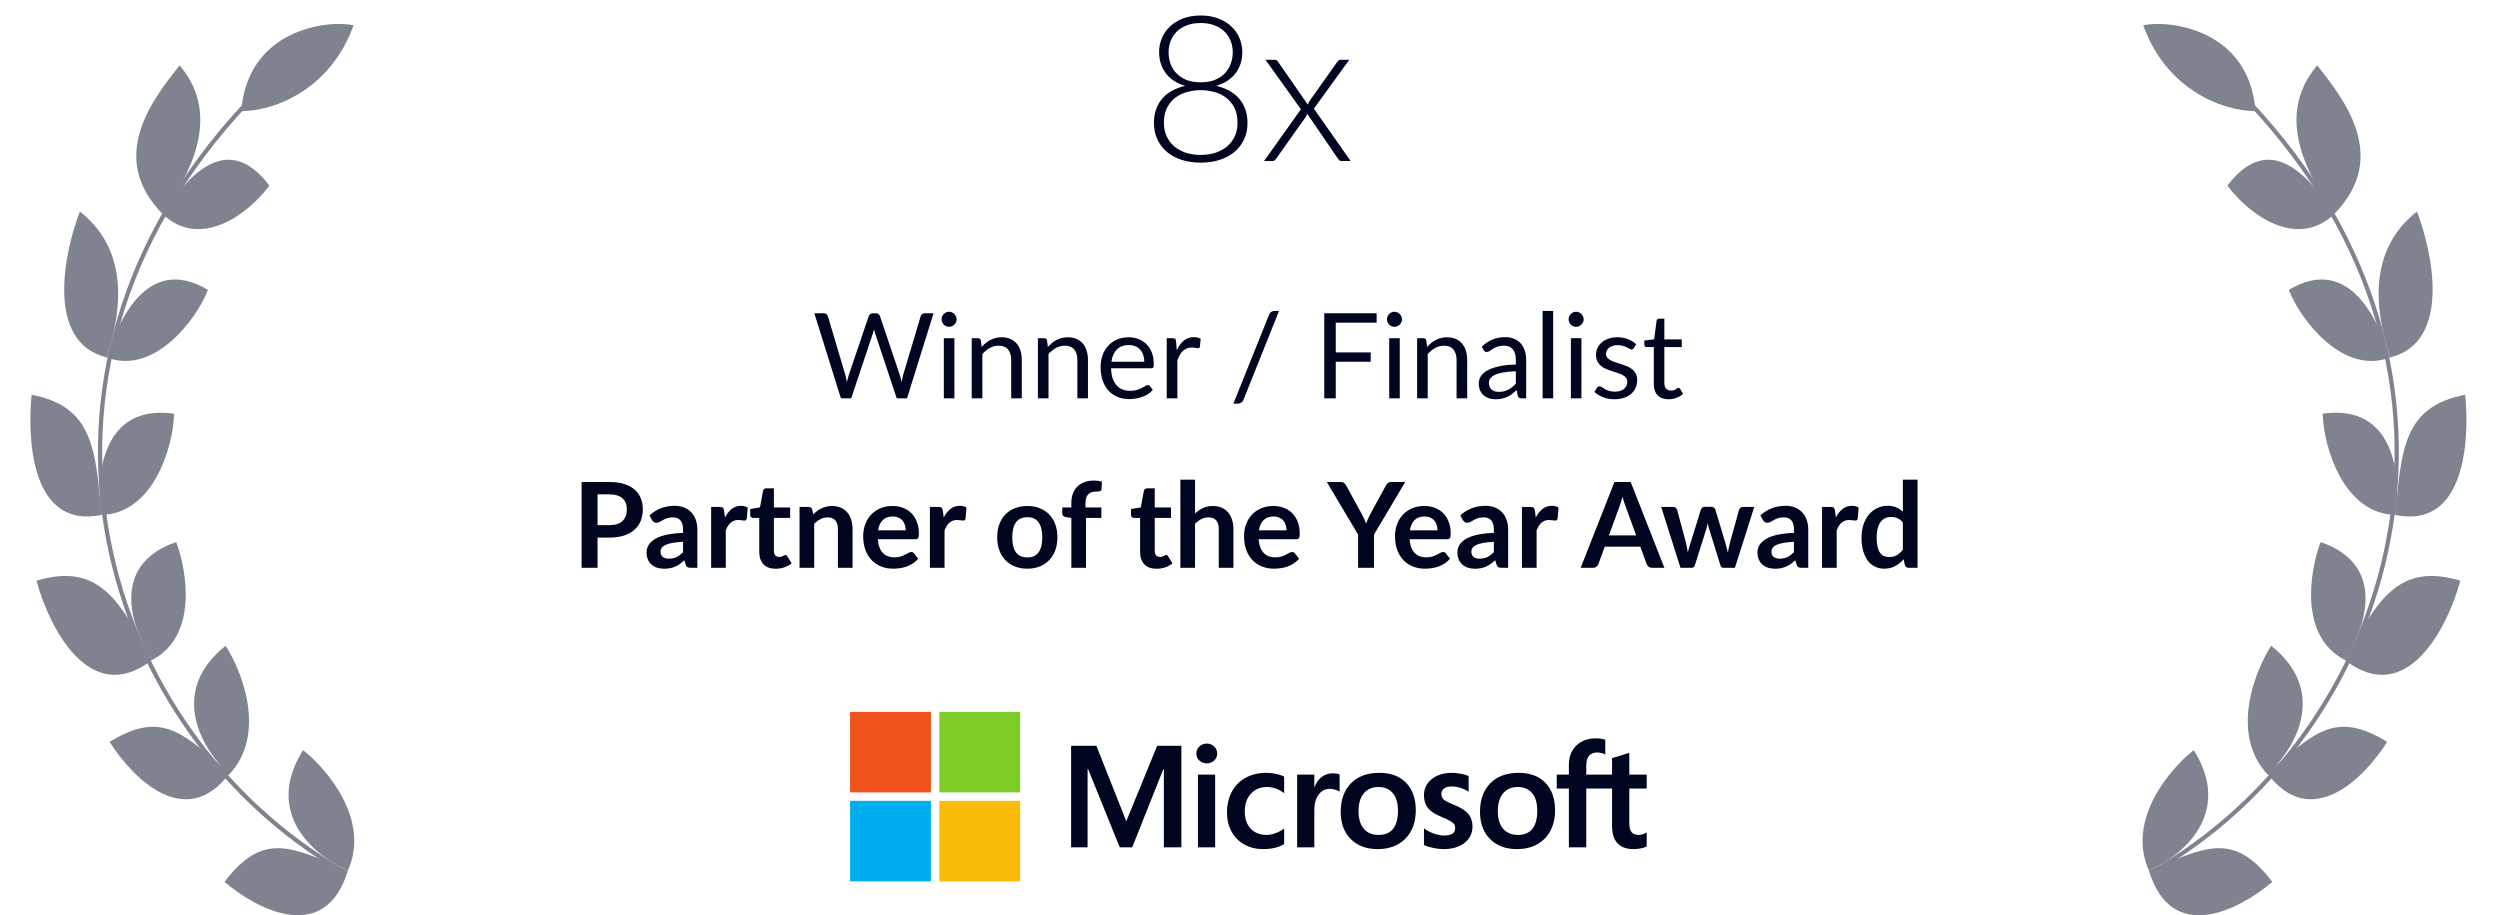 <svg width="295" height="108" viewBox="0 0 295 108" fill="none" xmlns="http://www.w3.org/2000/svg">
<g opacity="0.5">
<path d="M40.604 102.865C12.181 86.623 -1.354 44.665 29.1 12.181" stroke="#000520" stroke-width="0.5" stroke-linejoin="round"/>
<path d="M41.059 102.709C34.437 100.006 31.125 97.979 26.49 104.061C30.463 107.439 38.41 111.493 41.059 102.709Z" fill="#000520"/>
<path d="M41.059 102.709C37.306 101.132 30.993 96.087 35.761 88.518C38.631 90.771 43.708 96.762 41.059 102.709Z" fill="#000520"/>
<path d="M27.109 91.227C21.672 86.606 19.158 83.696 12.938 87.546C15.668 91.879 21.947 98.144 27.109 91.227Z" fill="#000520"/>
<path d="M27.058 91.375C24.021 88.628 19.682 81.746 26.622 76.196C28.608 79.285 31.475 86.646 27.058 91.375Z" fill="#000520"/>
<path d="M17.979 77.85C14.243 71.228 11.854 66.237 4.309 68.525C5.73 73.845 10.549 83.657 17.979 77.85Z" fill="#000520"/>
<path d="M17.985 77.852C15.586 74.353 12.789 66.678 20.796 63.968C22.088 67.426 23.336 75.044 17.985 77.852Z" fill="#000520"/>
<path d="M11.991 60.76C11.258 52.984 10.981 47.964 3.729 46.579C3.205 51.843 3.682 62.487 11.991 60.76Z" fill="#000520"/>
<path d="M11.986 60.755C11.258 56.362 11.961 47.597 20.539 48.813C20.462 52.714 18.092 60.62 11.986 60.755Z" fill="#000520"/>
<path d="M12.582 42.172C13.906 38.117 15.893 30.008 9.425 24.966C7.552 29.814 5.338 40.399 12.582 42.172Z" fill="#000520"/>
<path d="M12.582 42.171C13.906 38.117 17.251 29.883 24.538 34.199C23.173 37.785 18.102 44.316 12.582 42.171Z" fill="#000520"/>
<path d="M19.205 25.278C21.855 21.223 26.528 13.991 21.191 7.708C18.061 11.699 12.583 18.52 19.205 25.278Z" fill="#000520"/>
<path d="M19.205 25.278C21.854 21.224 26.635 15.097 31.788 21.899C29.139 25.475 23.524 29.389 19.205 25.278Z" fill="#000520"/>
<path d="M28.477 13.114C32.58 13.098 39.073 10.411 41.722 2.978C38.41 2.302 29.176 3.585 28.477 13.114Z" fill="#000520"/>
</g>
<path d="M141.685 18.28C142.333 18.28 142.921 18.192 143.449 18.016C143.985 17.832 144.445 17.576 144.829 17.248C145.213 16.912 145.509 16.512 145.717 16.048C145.925 15.584 146.029 15.068 146.029 14.5C146.029 13.756 145.893 13.136 145.621 12.64C145.349 12.144 145.001 11.748 144.577 11.452C144.153 11.156 143.685 10.948 143.173 10.828C142.661 10.7 142.165 10.636 141.685 10.636C141.205 10.636 140.709 10.7 140.197 10.828C139.685 10.948 139.217 11.156 138.793 11.452C138.369 11.748 138.021 12.144 137.749 12.64C137.477 13.136 137.341 13.756 137.341 14.5C137.341 15.068 137.445 15.584 137.653 16.048C137.861 16.512 138.153 16.912 138.529 17.248C138.913 17.576 139.373 17.832 139.909 18.016C140.445 18.192 141.037 18.28 141.685 18.28ZM137.893 6.172C137.893 6.628 137.965 7.068 138.109 7.492C138.261 7.916 138.493 8.296 138.805 8.632C139.117 8.96 139.509 9.224 139.981 9.424C140.461 9.616 141.029 9.712 141.685 9.712C142.333 9.712 142.893 9.616 143.365 9.424C143.845 9.224 144.241 8.96 144.553 8.632C144.865 8.296 145.093 7.916 145.237 7.492C145.389 7.068 145.465 6.628 145.465 6.172C145.465 5.684 145.381 5.232 145.213 4.816C145.045 4.392 144.797 4.024 144.469 3.712C144.149 3.4 143.753 3.156 143.281 2.98C142.817 2.804 142.285 2.716 141.685 2.716C141.085 2.716 140.549 2.804 140.077 2.98C139.605 3.156 139.205 3.4 138.877 3.712C138.557 4.024 138.313 4.392 138.145 4.816C137.977 5.232 137.893 5.684 137.893 6.172ZM143.497 10.132C144.041 10.252 144.537 10.432 144.985 10.672C145.441 10.912 145.833 11.212 146.161 11.572C146.489 11.932 146.745 12.356 146.929 12.844C147.113 13.332 147.205 13.888 147.205 14.512C147.205 15.232 147.069 15.88 146.797 16.456C146.525 17.032 146.145 17.524 145.657 17.932C145.177 18.34 144.597 18.652 143.917 18.868C143.245 19.084 142.501 19.192 141.685 19.192C140.869 19.192 140.121 19.084 139.441 18.868C138.769 18.652 138.189 18.34 137.701 17.932C137.221 17.524 136.845 17.032 136.573 16.456C136.301 15.88 136.165 15.232 136.165 14.512C136.165 13.888 136.257 13.332 136.441 12.844C136.625 12.356 136.877 11.932 137.197 11.572C137.525 11.212 137.913 10.912 138.361 10.672C138.817 10.432 139.317 10.252 139.861 10.132C139.365 9.988 138.925 9.792 138.541 9.544C138.157 9.296 137.833 9 137.569 8.656C137.313 8.312 137.117 7.932 136.981 7.516C136.845 7.092 136.777 6.64 136.777 6.16C136.777 5.56 136.889 4.996 137.113 4.468C137.345 3.94 137.673 3.48 138.097 3.088C138.521 2.696 139.033 2.388 139.633 2.164C140.241 1.94 140.925 1.828 141.685 1.828C142.437 1.828 143.113 1.94 143.713 2.164C144.321 2.388 144.837 2.696 145.261 3.088C145.693 3.48 146.021 3.94 146.245 4.468C146.477 4.996 146.593 5.56 146.593 6.16C146.593 6.64 146.525 7.092 146.389 7.516C146.253 7.932 146.053 8.312 145.789 8.656C145.525 8.992 145.201 9.288 144.817 9.544C144.433 9.792 143.993 9.988 143.497 10.132ZM159.375 19H158.283C158.171 19 158.083 18.968 158.019 18.904C157.955 18.832 157.903 18.764 157.863 18.7L154.239 13.408C154.207 13.552 154.147 13.692 154.059 13.828L150.603 18.7C150.547 18.772 150.487 18.84 150.423 18.904C150.367 18.968 150.291 19 150.195 19H149.163L153.507 12.892L149.331 7.06H150.423C150.535 7.06 150.619 7.084 150.675 7.132C150.731 7.18 150.779 7.236 150.819 7.3L154.323 12.352C154.339 12.288 154.363 12.22 154.395 12.148C154.435 12.076 154.475 12.004 154.515 11.932L157.791 7.312C157.839 7.24 157.891 7.18 157.947 7.132C158.003 7.084 158.075 7.06 158.163 7.06H159.207L155.043 12.82L159.375 19Z" fill="#000520"/>
<path d="M110.158 36.969L107.029 47H105.811L103.27 39.349C103.246 39.274 103.223 39.195 103.2 39.111C103.181 39.027 103.16 38.938 103.137 38.845C103.113 38.938 103.09 39.027 103.067 39.111C103.043 39.195 103.02 39.274 102.997 39.349L100.442 47H99.224L96.094 36.969H97.222C97.343 36.969 97.443 36.999 97.522 37.06C97.606 37.121 97.66 37.198 97.683 37.291L99.755 44.263C99.788 44.389 99.819 44.524 99.847 44.669C99.879 44.814 99.909 44.968 99.938 45.131C99.97 44.968 100.003 44.814 100.036 44.669C100.073 44.52 100.113 44.384 100.155 44.263L102.514 37.291C102.542 37.212 102.595 37.139 102.675 37.074C102.759 37.004 102.859 36.969 102.976 36.969H103.368C103.489 36.969 103.587 36.999 103.662 37.06C103.736 37.121 103.792 37.198 103.83 37.291L106.182 44.263C106.224 44.384 106.261 44.515 106.294 44.655C106.331 44.795 106.366 44.942 106.399 45.096C106.422 44.942 106.448 44.795 106.476 44.655C106.504 44.515 106.534 44.384 106.567 44.263L108.646 37.291C108.669 37.207 108.72 37.132 108.8 37.067C108.884 37.002 108.984 36.969 109.101 36.969H110.158ZM112.618 39.909V47H111.372V39.909H112.618ZM112.884 37.683C112.884 37.804 112.858 37.919 112.807 38.026C112.76 38.129 112.695 38.222 112.611 38.306C112.532 38.385 112.436 38.448 112.324 38.495C112.217 38.542 112.102 38.565 111.981 38.565C111.86 38.565 111.745 38.542 111.638 38.495C111.535 38.448 111.444 38.385 111.365 38.306C111.286 38.222 111.223 38.129 111.176 38.026C111.129 37.919 111.106 37.804 111.106 37.683C111.106 37.562 111.129 37.447 111.176 37.34C111.223 37.228 111.286 37.132 111.365 37.053C111.444 36.969 111.535 36.904 111.638 36.857C111.745 36.81 111.86 36.787 111.981 36.787C112.102 36.787 112.217 36.81 112.324 36.857C112.436 36.904 112.532 36.969 112.611 37.053C112.695 37.132 112.76 37.228 112.807 37.34C112.858 37.447 112.884 37.562 112.884 37.683ZM115.841 40.938C115.995 40.765 116.159 40.609 116.331 40.469C116.504 40.329 116.686 40.21 116.877 40.112C117.073 40.009 117.279 39.932 117.493 39.881C117.713 39.825 117.948 39.797 118.2 39.797C118.588 39.797 118.928 39.862 119.222 39.993C119.521 40.119 119.768 40.301 119.964 40.539C120.165 40.772 120.317 41.055 120.419 41.386C120.522 41.717 120.573 42.084 120.573 42.485V47H119.32V42.485C119.32 41.948 119.197 41.533 118.949 41.239C118.707 40.94 118.336 40.791 117.836 40.791C117.468 40.791 117.122 40.88 116.8 41.057C116.483 41.234 116.189 41.475 115.918 41.778V47H114.665V39.909H115.414C115.592 39.909 115.701 39.995 115.743 40.168L115.841 40.938ZM123.648 40.938C123.802 40.765 123.965 40.609 124.138 40.469C124.311 40.329 124.493 40.21 124.684 40.112C124.88 40.009 125.085 39.932 125.3 39.881C125.519 39.825 125.755 39.797 126.007 39.797C126.394 39.797 126.735 39.862 127.029 39.993C127.328 40.119 127.575 40.301 127.771 40.539C127.972 40.772 128.123 41.055 128.226 41.386C128.329 41.717 128.38 42.084 128.38 42.485V47H127.127V42.485C127.127 41.948 127.003 41.533 126.756 41.239C126.513 40.94 126.142 40.791 125.643 40.791C125.274 40.791 124.929 40.88 124.607 41.057C124.29 41.234 123.996 41.475 123.725 41.778V47H122.472V39.909H123.221C123.398 39.909 123.508 39.995 123.55 40.168L123.648 40.938ZM135.025 42.681C135.025 42.392 134.983 42.128 134.899 41.89C134.819 41.647 134.7 41.44 134.542 41.267C134.388 41.09 134.199 40.954 133.975 40.861C133.751 40.763 133.496 40.714 133.212 40.714C132.614 40.714 132.141 40.889 131.791 41.239C131.445 41.584 131.231 42.065 131.147 42.681H135.025ZM136.033 46.006C135.879 46.193 135.694 46.356 135.48 46.496C135.265 46.631 135.034 46.743 134.787 46.832C134.544 46.921 134.292 46.986 134.031 47.028C133.769 47.075 133.51 47.098 133.254 47.098C132.764 47.098 132.311 47.016 131.896 46.853C131.485 46.685 131.128 46.442 130.825 46.125C130.526 45.803 130.293 45.406 130.125 44.935C129.957 44.464 129.873 43.922 129.873 43.311C129.873 42.816 129.947 42.354 130.097 41.925C130.251 41.496 130.47 41.125 130.755 40.812C131.039 40.495 131.387 40.247 131.798 40.07C132.208 39.888 132.67 39.797 133.184 39.797C133.608 39.797 134 39.869 134.36 40.014C134.724 40.154 135.036 40.359 135.298 40.63C135.564 40.896 135.771 41.227 135.921 41.624C136.07 42.016 136.145 42.464 136.145 42.968C136.145 43.164 136.124 43.295 136.082 43.36C136.04 43.425 135.96 43.458 135.844 43.458H131.105C131.119 43.906 131.179 44.296 131.287 44.627C131.399 44.958 131.553 45.236 131.749 45.46C131.945 45.679 132.178 45.845 132.449 45.957C132.719 46.064 133.023 46.118 133.359 46.118C133.671 46.118 133.94 46.083 134.164 46.013C134.392 45.938 134.588 45.859 134.752 45.775C134.915 45.691 135.05 45.614 135.158 45.544C135.27 45.469 135.365 45.432 135.445 45.432C135.547 45.432 135.627 45.472 135.683 45.551L136.033 46.006ZM138.858 41.33C139.082 40.845 139.357 40.467 139.684 40.196C140.011 39.921 140.41 39.783 140.881 39.783C141.03 39.783 141.173 39.799 141.308 39.832C141.448 39.865 141.572 39.916 141.679 39.986L141.588 40.917C141.56 41.034 141.49 41.092 141.378 41.092C141.313 41.092 141.217 41.078 141.091 41.05C140.965 41.022 140.823 41.008 140.664 41.008C140.44 41.008 140.239 41.041 140.062 41.106C139.889 41.171 139.733 41.269 139.593 41.4C139.458 41.526 139.334 41.685 139.222 41.876C139.115 42.063 139.017 42.277 138.928 42.52V47H137.675V39.909H138.389C138.524 39.909 138.618 39.935 138.669 39.986C138.72 40.037 138.755 40.126 138.774 40.252L138.858 41.33ZM146.742 47.147C146.681 47.31 146.586 47.432 146.455 47.511C146.329 47.59 146.198 47.63 146.063 47.63H145.538L149.745 37.151C149.801 37.002 149.885 36.887 149.997 36.808C150.114 36.729 150.247 36.689 150.396 36.689H150.928L146.742 47.147ZM157.62 38.075V41.582H161.743V42.688H157.62V47H156.262V36.969H162.443V38.075H157.62ZM165.173 39.909V47H163.927V39.909H165.173ZM165.439 37.683C165.439 37.804 165.413 37.919 165.362 38.026C165.315 38.129 165.25 38.222 165.166 38.306C165.086 38.385 164.991 38.448 164.879 38.495C164.771 38.542 164.657 38.565 164.536 38.565C164.414 38.565 164.3 38.542 164.193 38.495C164.09 38.448 163.999 38.385 163.92 38.306C163.84 38.222 163.777 38.129 163.731 38.026C163.684 37.919 163.661 37.804 163.661 37.683C163.661 37.562 163.684 37.447 163.731 37.34C163.777 37.228 163.84 37.132 163.92 37.053C163.999 36.969 164.09 36.904 164.193 36.857C164.3 36.81 164.414 36.787 164.536 36.787C164.657 36.787 164.771 36.81 164.879 36.857C164.991 36.904 165.086 36.969 165.166 37.053C165.25 37.132 165.315 37.228 165.362 37.34C165.413 37.447 165.439 37.562 165.439 37.683ZM168.396 40.938C168.55 40.765 168.713 40.609 168.886 40.469C169.059 40.329 169.241 40.21 169.432 40.112C169.628 40.009 169.833 39.932 170.048 39.881C170.267 39.825 170.503 39.797 170.755 39.797C171.142 39.797 171.483 39.862 171.777 39.993C172.076 40.119 172.323 40.301 172.519 40.539C172.72 40.772 172.871 41.055 172.974 41.386C173.077 41.717 173.128 42.084 173.128 42.485V47H171.875V42.485C171.875 41.948 171.751 41.533 171.504 41.239C171.261 40.94 170.89 40.791 170.391 40.791C170.022 40.791 169.677 40.88 169.355 41.057C169.038 41.234 168.744 41.475 168.473 41.778V47H167.22V39.909H167.969C168.146 39.909 168.256 39.995 168.298 40.168L168.396 40.938ZM178.87 43.808C178.296 43.827 177.806 43.873 177.4 43.948C176.998 44.018 176.669 44.111 176.413 44.228C176.161 44.345 175.976 44.482 175.86 44.641C175.748 44.8 175.692 44.977 175.692 45.173C175.692 45.36 175.722 45.521 175.783 45.656C175.843 45.791 175.925 45.903 176.028 45.992C176.135 46.076 176.259 46.139 176.399 46.181C176.543 46.218 176.697 46.237 176.861 46.237C177.08 46.237 177.281 46.216 177.463 46.174C177.645 46.127 177.815 46.062 177.974 45.978C178.137 45.894 178.291 45.794 178.436 45.677C178.585 45.56 178.73 45.427 178.87 45.278V43.808ZM174.845 40.91C175.237 40.532 175.659 40.25 176.112 40.063C176.564 39.876 177.066 39.783 177.617 39.783C178.013 39.783 178.366 39.848 178.674 39.979C178.982 40.11 179.241 40.292 179.451 40.525C179.661 40.758 179.819 41.041 179.927 41.372C180.034 41.703 180.088 42.067 180.088 42.464V47H179.535C179.413 47 179.32 46.981 179.255 46.944C179.189 46.902 179.138 46.823 179.101 46.706L178.961 46.034C178.774 46.207 178.592 46.361 178.415 46.496C178.237 46.627 178.051 46.739 177.855 46.832C177.659 46.921 177.449 46.988 177.225 47.035C177.005 47.086 176.76 47.112 176.49 47.112C176.214 47.112 175.955 47.075 175.713 47C175.47 46.921 175.258 46.804 175.076 46.65C174.898 46.496 174.756 46.302 174.649 46.069C174.546 45.831 174.495 45.551 174.495 45.229C174.495 44.949 174.572 44.681 174.726 44.424C174.88 44.163 175.129 43.932 175.475 43.731C175.82 43.53 176.27 43.367 176.826 43.241C177.381 43.11 178.062 43.036 178.87 43.017V42.464C178.87 41.913 178.751 41.498 178.513 41.218C178.275 40.933 177.927 40.791 177.47 40.791C177.162 40.791 176.903 40.831 176.693 40.91C176.487 40.985 176.308 41.071 176.154 41.169C176.004 41.262 175.874 41.349 175.762 41.428C175.654 41.503 175.547 41.54 175.44 41.54C175.356 41.54 175.283 41.519 175.223 41.477C175.162 41.43 175.111 41.374 175.069 41.309L174.845 40.91ZM183.274 36.689V47H182.028V36.689H183.274ZM186.61 39.909V47H185.364V39.909H186.61ZM186.876 37.683C186.876 37.804 186.851 37.919 186.799 38.026C186.753 38.129 186.687 38.222 186.603 38.306C186.524 38.385 186.428 38.448 186.316 38.495C186.209 38.542 186.095 38.565 185.973 38.565C185.852 38.565 185.738 38.542 185.63 38.495C185.528 38.448 185.437 38.385 185.357 38.306C185.278 38.222 185.215 38.129 185.168 38.026C185.122 37.919 185.098 37.804 185.098 37.683C185.098 37.562 185.122 37.447 185.168 37.34C185.215 37.228 185.278 37.132 185.357 37.053C185.437 36.969 185.528 36.904 185.63 36.857C185.738 36.81 185.852 36.787 185.973 36.787C186.095 36.787 186.209 36.81 186.316 36.857C186.428 36.904 186.524 36.969 186.603 37.053C186.687 37.132 186.753 37.228 186.799 37.34C186.851 37.447 186.876 37.562 186.876 37.683ZM192.788 41.078C192.732 41.181 192.645 41.232 192.529 41.232C192.459 41.232 192.379 41.206 192.291 41.155C192.202 41.104 192.092 41.048 191.962 40.987C191.836 40.922 191.684 40.863 191.507 40.812C191.329 40.756 191.119 40.728 190.877 40.728C190.667 40.728 190.478 40.756 190.31 40.812C190.142 40.863 189.997 40.936 189.876 41.029C189.759 41.122 189.668 41.232 189.603 41.358C189.542 41.479 189.512 41.612 189.512 41.757C189.512 41.939 189.563 42.091 189.666 42.212C189.773 42.333 189.913 42.438 190.086 42.527C190.258 42.616 190.454 42.695 190.674 42.765C190.893 42.83 191.117 42.903 191.346 42.982C191.579 43.057 191.805 43.141 192.025 43.234C192.244 43.327 192.44 43.444 192.613 43.584C192.785 43.724 192.923 43.897 193.026 44.102C193.133 44.303 193.187 44.545 193.187 44.83C193.187 45.157 193.128 45.46 193.012 45.74C192.895 46.015 192.722 46.256 192.494 46.461C192.265 46.662 191.985 46.82 191.654 46.937C191.322 47.054 190.94 47.112 190.506 47.112C190.011 47.112 189.563 47.033 189.162 46.874C188.76 46.711 188.42 46.503 188.14 46.251L188.434 45.775C188.471 45.714 188.515 45.668 188.567 45.635C188.618 45.602 188.683 45.586 188.763 45.586C188.847 45.586 188.935 45.619 189.029 45.684C189.122 45.749 189.234 45.822 189.365 45.901C189.5 45.98 189.663 46.053 189.855 46.118C190.046 46.183 190.284 46.216 190.569 46.216C190.811 46.216 191.024 46.186 191.206 46.125C191.388 46.06 191.539 45.973 191.661 45.866C191.782 45.759 191.871 45.635 191.927 45.495C191.987 45.355 192.018 45.206 192.018 45.047C192.018 44.851 191.964 44.69 191.857 44.564C191.754 44.433 191.616 44.324 191.444 44.235C191.271 44.142 191.073 44.062 190.849 43.997C190.629 43.927 190.403 43.855 190.17 43.78C189.941 43.705 189.715 43.621 189.491 43.528C189.271 43.43 189.075 43.309 188.903 43.164C188.73 43.019 188.59 42.842 188.483 42.632C188.38 42.417 188.329 42.158 188.329 41.855C188.329 41.584 188.385 41.325 188.497 41.078C188.609 40.826 188.772 40.607 188.987 40.42C189.201 40.229 189.465 40.077 189.778 39.965C190.09 39.853 190.447 39.797 190.849 39.797C191.315 39.797 191.733 39.872 192.102 40.021C192.475 40.166 192.797 40.366 193.068 40.623L192.788 41.078ZM196.891 47.112C196.331 47.112 195.899 46.956 195.596 46.643C195.297 46.33 195.148 45.88 195.148 45.292V40.952H194.294C194.219 40.952 194.156 40.931 194.105 40.889C194.054 40.842 194.028 40.772 194.028 40.679V40.182L195.19 40.035L195.477 37.844C195.491 37.774 195.521 37.718 195.568 37.676C195.619 37.629 195.685 37.606 195.764 37.606H196.394V40.049H198.445V40.952H196.394V45.208C196.394 45.507 196.466 45.728 196.611 45.873C196.756 46.018 196.942 46.09 197.171 46.09C197.302 46.09 197.414 46.074 197.507 46.041C197.605 46.004 197.689 45.964 197.759 45.922C197.829 45.88 197.887 45.843 197.934 45.81C197.985 45.773 198.03 45.754 198.067 45.754C198.132 45.754 198.191 45.794 198.242 45.873L198.606 46.468C198.391 46.669 198.132 46.827 197.829 46.944C197.526 47.056 197.213 47.112 196.891 47.112ZM71.919 61.967C72.264 61.967 72.565 61.925 72.822 61.841C73.078 61.752 73.291 61.629 73.459 61.47C73.631 61.307 73.76 61.111 73.844 60.882C73.928 60.649 73.97 60.39 73.97 60.105C73.97 59.834 73.928 59.589 73.844 59.37C73.76 59.151 73.634 58.964 73.466 58.81C73.298 58.656 73.085 58.539 72.829 58.46C72.572 58.376 72.269 58.334 71.919 58.334H70.512V61.967H71.919ZM71.919 56.878C72.595 56.878 73.181 56.957 73.676 57.116C74.17 57.275 74.579 57.496 74.901 57.781C75.223 58.066 75.461 58.406 75.615 58.803C75.773 59.2 75.853 59.634 75.853 60.105C75.853 60.595 75.771 61.045 75.608 61.456C75.444 61.862 75.199 62.212 74.873 62.506C74.546 62.8 74.135 63.029 73.641 63.192C73.151 63.355 72.577 63.437 71.919 63.437H70.512V67H68.629V56.878H71.919ZM80.599 63.934C80.099 63.957 79.679 64.002 79.339 64.067C78.998 64.128 78.725 64.207 78.52 64.305C78.314 64.403 78.167 64.517 78.079 64.648C77.99 64.779 77.946 64.921 77.946 65.075C77.946 65.378 78.034 65.595 78.212 65.726C78.394 65.857 78.629 65.922 78.919 65.922C79.273 65.922 79.579 65.859 79.836 65.733C80.097 65.602 80.351 65.406 80.599 65.145V63.934ZM76.637 60.819C77.463 60.063 78.457 59.685 79.619 59.685C80.039 59.685 80.414 59.755 80.746 59.895C81.077 60.03 81.357 60.222 81.586 60.469C81.814 60.712 81.987 61.003 82.104 61.344C82.225 61.685 82.286 62.058 82.286 62.464V67H81.502C81.338 67 81.212 66.977 81.124 66.93C81.035 66.879 80.965 66.778 80.914 66.629L80.76 66.111C80.578 66.274 80.4 66.419 80.228 66.545C80.055 66.666 79.875 66.769 79.689 66.853C79.502 66.937 79.301 67 79.087 67.042C78.877 67.089 78.643 67.112 78.387 67.112C78.083 67.112 77.803 67.072 77.547 66.993C77.29 66.909 77.068 66.785 76.882 66.622C76.695 66.459 76.55 66.256 76.448 66.013C76.345 65.77 76.294 65.488 76.294 65.166C76.294 64.984 76.324 64.804 76.385 64.627C76.445 64.445 76.543 64.272 76.679 64.109C76.819 63.946 76.998 63.792 77.218 63.647C77.437 63.502 77.705 63.376 78.023 63.269C78.345 63.162 78.718 63.075 79.143 63.01C79.567 62.94 80.053 62.898 80.599 62.884V62.464C80.599 61.983 80.496 61.629 80.291 61.4C80.085 61.167 79.789 61.05 79.402 61.05C79.122 61.05 78.888 61.083 78.702 61.148C78.52 61.213 78.359 61.288 78.219 61.372C78.079 61.451 77.95 61.524 77.834 61.589C77.722 61.654 77.596 61.687 77.456 61.687C77.334 61.687 77.232 61.657 77.148 61.596C77.064 61.531 76.996 61.456 76.945 61.372L76.637 60.819ZM85.545 61.064C85.769 60.635 86.035 60.299 86.343 60.056C86.651 59.809 87.015 59.685 87.435 59.685C87.766 59.685 88.032 59.757 88.233 59.902L88.121 61.197C88.098 61.281 88.063 61.342 88.016 61.379C87.974 61.412 87.916 61.428 87.841 61.428C87.771 61.428 87.666 61.416 87.526 61.393C87.391 61.37 87.258 61.358 87.127 61.358C86.936 61.358 86.766 61.386 86.616 61.442C86.467 61.498 86.332 61.58 86.21 61.687C86.094 61.79 85.989 61.916 85.895 62.065C85.806 62.214 85.722 62.385 85.643 62.576V67H83.914V59.818H84.929C85.106 59.818 85.23 59.851 85.3 59.916C85.37 59.977 85.417 60.089 85.44 60.252L85.545 61.064ZM91.531 67.112C90.906 67.112 90.425 66.937 90.089 66.587C89.757 66.232 89.592 65.745 89.592 65.124V61.113H88.857C88.763 61.113 88.684 61.083 88.619 61.022C88.553 60.961 88.521 60.87 88.521 60.749V60.063L89.676 59.874L90.04 57.914C90.063 57.821 90.108 57.748 90.173 57.697C90.238 57.646 90.322 57.62 90.425 57.62H91.321V59.881H93.239V61.113H91.321V65.005C91.321 65.229 91.374 65.404 91.482 65.53C91.594 65.656 91.746 65.719 91.937 65.719C92.044 65.719 92.133 65.707 92.203 65.684C92.278 65.656 92.341 65.628 92.392 65.6C92.448 65.572 92.497 65.546 92.539 65.523C92.581 65.495 92.623 65.481 92.665 65.481C92.716 65.481 92.758 65.495 92.791 65.523C92.823 65.546 92.859 65.584 92.896 65.635L93.414 66.475C93.162 66.685 92.873 66.844 92.546 66.951C92.219 67.058 91.881 67.112 91.531 67.112ZM95.963 60.7C96.108 60.555 96.259 60.422 96.418 60.301C96.581 60.175 96.751 60.07 96.929 59.986C97.111 59.897 97.305 59.83 97.51 59.783C97.715 59.732 97.939 59.706 98.182 59.706C98.574 59.706 98.921 59.774 99.225 59.909C99.528 60.04 99.78 60.226 99.981 60.469C100.186 60.707 100.34 60.994 100.443 61.33C100.55 61.661 100.604 62.028 100.604 62.429V67H98.875V62.429C98.875 61.99 98.775 61.652 98.574 61.414C98.373 61.171 98.067 61.05 97.657 61.05C97.358 61.05 97.078 61.118 96.817 61.253C96.555 61.388 96.308 61.573 96.075 61.806V67H94.346V59.818H95.403C95.627 59.818 95.774 59.923 95.844 60.133L95.963 60.7ZM106.875 62.583C106.875 62.359 106.842 62.149 106.777 61.953C106.716 61.752 106.623 61.577 106.497 61.428C106.371 61.279 106.21 61.162 106.014 61.078C105.823 60.989 105.599 60.945 105.342 60.945C104.843 60.945 104.448 61.087 104.159 61.372C103.874 61.657 103.692 62.06 103.613 62.583H106.875ZM103.578 63.626C103.606 63.995 103.671 64.314 103.774 64.585C103.877 64.851 104.012 65.073 104.18 65.25C104.348 65.423 104.546 65.553 104.775 65.642C105.008 65.726 105.265 65.768 105.545 65.768C105.825 65.768 106.065 65.735 106.266 65.67C106.471 65.605 106.649 65.532 106.798 65.453C106.952 65.374 107.085 65.301 107.197 65.236C107.314 65.171 107.426 65.138 107.533 65.138C107.678 65.138 107.785 65.192 107.855 65.299L108.352 65.929C108.161 66.153 107.946 66.342 107.708 66.496C107.47 66.645 107.22 66.767 106.959 66.86C106.702 66.949 106.439 67.012 106.168 67.049C105.902 67.086 105.643 67.105 105.391 67.105C104.892 67.105 104.427 67.023 103.998 66.86C103.569 66.692 103.195 66.447 102.878 66.125C102.561 65.798 102.311 65.397 102.129 64.921C101.947 64.44 101.856 63.885 101.856 63.255C101.856 62.765 101.935 62.305 102.094 61.876C102.253 61.442 102.479 61.066 102.773 60.749C103.072 60.427 103.433 60.173 103.858 59.986C104.287 59.799 104.77 59.706 105.307 59.706C105.76 59.706 106.177 59.778 106.56 59.923C106.943 60.068 107.272 60.28 107.547 60.56C107.822 60.835 108.037 61.176 108.191 61.582C108.35 61.983 108.429 62.443 108.429 62.961C108.429 63.222 108.401 63.4 108.345 63.493C108.289 63.582 108.182 63.626 108.023 63.626H103.578ZM111.358 61.064C111.582 60.635 111.848 60.299 112.156 60.056C112.464 59.809 112.828 59.685 113.248 59.685C113.579 59.685 113.845 59.757 114.046 59.902L113.934 61.197C113.91 61.281 113.875 61.342 113.829 61.379C113.787 61.412 113.728 61.428 113.654 61.428C113.584 61.428 113.479 61.416 113.339 61.393C113.203 61.37 113.07 61.358 112.94 61.358C112.748 61.358 112.578 61.386 112.429 61.442C112.279 61.498 112.144 61.58 112.023 61.687C111.906 61.79 111.801 61.916 111.708 62.065C111.619 62.214 111.535 62.385 111.456 62.576V67H109.727V59.818H110.742C110.919 59.818 111.043 59.851 111.113 59.916C111.183 59.977 111.229 60.089 111.253 60.252L111.358 61.064ZM121.231 59.706C121.763 59.706 122.246 59.792 122.68 59.965C123.118 60.138 123.492 60.383 123.8 60.7C124.112 61.017 124.353 61.405 124.521 61.862C124.689 62.319 124.773 62.83 124.773 63.395C124.773 63.964 124.689 64.478 124.521 64.935C124.353 65.392 124.112 65.782 123.8 66.104C123.492 66.426 123.118 66.673 122.68 66.846C122.246 67.019 121.763 67.105 121.231 67.105C120.694 67.105 120.206 67.019 119.768 66.846C119.329 66.673 118.953 66.426 118.641 66.104C118.333 65.782 118.092 65.392 117.92 64.935C117.752 64.478 117.668 63.964 117.668 63.395C117.668 62.83 117.752 62.319 117.92 61.862C118.092 61.405 118.333 61.017 118.641 60.7C118.953 60.383 119.329 60.138 119.768 59.965C120.206 59.792 120.694 59.706 121.231 59.706ZM121.231 65.775C121.828 65.775 122.269 65.574 122.554 65.173C122.843 64.772 122.988 64.184 122.988 63.409C122.988 62.634 122.843 62.044 122.554 61.638C122.269 61.232 121.828 61.029 121.231 61.029C120.624 61.029 120.174 61.234 119.88 61.645C119.59 62.051 119.446 62.639 119.446 63.409C119.446 64.179 119.59 64.767 119.88 65.173C120.174 65.574 120.624 65.775 121.231 65.775ZM126.418 67V61.12L125.795 61.022C125.66 60.994 125.55 60.947 125.466 60.882C125.387 60.812 125.347 60.714 125.347 60.588V59.881H126.418V59.349C126.418 58.938 126.479 58.57 126.6 58.243C126.726 57.916 126.903 57.639 127.132 57.41C127.365 57.181 127.648 57.006 127.979 56.885C128.31 56.764 128.684 56.703 129.099 56.703C129.43 56.703 129.738 56.747 130.023 56.836L129.988 57.704C129.983 57.769 129.965 57.823 129.932 57.865C129.899 57.902 129.855 57.933 129.799 57.956C129.748 57.975 129.687 57.989 129.617 57.998C129.547 58.003 129.472 58.005 129.393 58.005C129.188 58.005 129.003 58.028 128.84 58.075C128.681 58.117 128.546 58.194 128.434 58.306C128.322 58.413 128.236 58.558 128.175 58.74C128.119 58.917 128.091 59.139 128.091 59.405V59.881H129.96V61.113H128.147V67H126.418ZM136.47 67.112C135.845 67.112 135.364 66.937 135.028 66.587C134.697 66.232 134.531 65.745 134.531 65.124V61.113H133.796C133.703 61.113 133.624 61.083 133.558 61.022C133.493 60.961 133.46 60.87 133.46 60.749V60.063L134.615 59.874L134.979 57.914C135.003 57.821 135.047 57.748 135.112 57.697C135.178 57.646 135.262 57.62 135.364 57.62H136.26V59.881H138.178V61.113H136.26V65.005C136.26 65.229 136.314 65.404 136.421 65.53C136.533 65.656 136.685 65.719 136.876 65.719C136.984 65.719 137.072 65.707 137.142 65.684C137.217 65.656 137.28 65.628 137.331 65.6C137.387 65.572 137.436 65.546 137.478 65.523C137.52 65.495 137.562 65.481 137.604 65.481C137.656 65.481 137.698 65.495 137.73 65.523C137.763 65.546 137.798 65.584 137.835 65.635L138.353 66.475C138.101 66.685 137.812 66.844 137.485 66.951C137.159 67.058 136.82 67.112 136.47 67.112ZM141.014 60.588C141.294 60.327 141.602 60.114 141.938 59.951C142.274 59.788 142.669 59.706 143.121 59.706C143.513 59.706 143.861 59.774 144.164 59.909C144.468 60.04 144.72 60.226 144.92 60.469C145.126 60.707 145.28 60.994 145.382 61.33C145.49 61.661 145.543 62.028 145.543 62.429V67H143.814V62.429C143.814 61.99 143.714 61.652 143.513 61.414C143.313 61.171 143.007 61.05 142.596 61.05C142.298 61.05 142.018 61.118 141.756 61.253C141.495 61.388 141.248 61.573 141.014 61.806V67H139.285V56.598H141.014V60.588ZM151.815 62.583C151.815 62.359 151.782 62.149 151.717 61.953C151.656 61.752 151.563 61.577 151.437 61.428C151.311 61.279 151.15 61.162 150.954 61.078C150.762 60.989 150.538 60.945 150.282 60.945C149.782 60.945 149.388 61.087 149.099 61.372C148.814 61.657 148.632 62.06 148.553 62.583H151.815ZM148.518 63.626C148.546 63.995 148.611 64.314 148.714 64.585C148.816 64.851 148.952 65.073 149.12 65.25C149.288 65.423 149.486 65.553 149.715 65.642C149.948 65.726 150.205 65.768 150.485 65.768C150.765 65.768 151.005 65.735 151.206 65.67C151.411 65.605 151.588 65.532 151.738 65.453C151.892 65.374 152.025 65.301 152.137 65.236C152.253 65.171 152.365 65.138 152.473 65.138C152.617 65.138 152.725 65.192 152.795 65.299L153.292 65.929C153.1 66.153 152.886 66.342 152.648 66.496C152.41 66.645 152.16 66.767 151.899 66.86C151.642 66.949 151.378 67.012 151.108 67.049C150.842 67.086 150.583 67.105 150.331 67.105C149.831 67.105 149.367 67.023 148.938 66.86C148.508 66.692 148.135 66.447 147.818 66.125C147.5 65.798 147.251 65.397 147.069 64.921C146.887 64.44 146.796 63.885 146.796 63.255C146.796 62.765 146.875 62.305 147.034 61.876C147.192 61.442 147.419 61.066 147.713 60.749C148.011 60.427 148.373 60.173 148.798 59.986C149.227 59.799 149.71 59.706 150.247 59.706C150.699 59.706 151.117 59.778 151.5 59.923C151.882 60.068 152.211 60.28 152.487 60.56C152.762 60.835 152.977 61.176 153.131 61.582C153.289 61.983 153.369 62.443 153.369 62.961C153.369 63.222 153.341 63.4 153.285 63.493C153.229 63.582 153.121 63.626 152.963 63.626H148.518ZM162.13 63.08V67H160.254V63.08L156.565 56.878H158.224C158.387 56.878 158.516 56.918 158.609 56.997C158.707 57.076 158.789 57.177 158.854 57.298L160.702 60.679C160.809 60.88 160.903 61.069 160.982 61.246C161.066 61.423 161.141 61.601 161.206 61.778C161.267 61.601 161.337 61.423 161.416 61.246C161.495 61.069 161.586 60.88 161.689 60.679L163.53 57.298C163.581 57.195 163.658 57.1 163.761 57.011C163.864 56.922 163.994 56.878 164.153 56.878H165.819L162.13 63.08ZM169.629 62.583C169.629 62.359 169.596 62.149 169.531 61.953C169.47 61.752 169.377 61.577 169.251 61.428C169.125 61.279 168.964 61.162 168.768 61.078C168.577 60.989 168.353 60.945 168.096 60.945C167.597 60.945 167.202 61.087 166.913 61.372C166.628 61.657 166.446 62.06 166.367 62.583H169.629ZM166.332 63.626C166.36 63.995 166.425 64.314 166.528 64.585C166.631 64.851 166.766 65.073 166.934 65.25C167.102 65.423 167.3 65.553 167.529 65.642C167.762 65.726 168.019 65.768 168.299 65.768C168.579 65.768 168.819 65.735 169.02 65.67C169.225 65.605 169.403 65.532 169.552 65.453C169.706 65.374 169.839 65.301 169.951 65.236C170.068 65.171 170.18 65.138 170.287 65.138C170.432 65.138 170.539 65.192 170.609 65.299L171.106 65.929C170.915 66.153 170.7 66.342 170.462 66.496C170.224 66.645 169.974 66.767 169.713 66.86C169.456 66.949 169.193 67.012 168.922 67.049C168.656 67.086 168.397 67.105 168.145 67.105C167.646 67.105 167.181 67.023 166.752 66.86C166.323 66.692 165.949 66.447 165.632 66.125C165.315 65.798 165.065 65.397 164.883 64.921C164.701 64.44 164.61 63.885 164.61 63.255C164.61 62.765 164.689 62.305 164.848 61.876C165.007 61.442 165.233 61.066 165.527 60.749C165.826 60.427 166.187 60.173 166.612 59.986C167.041 59.799 167.524 59.706 168.061 59.706C168.514 59.706 168.931 59.778 169.314 59.923C169.697 60.068 170.026 60.28 170.301 60.56C170.576 60.835 170.791 61.176 170.945 61.582C171.104 61.983 171.183 62.443 171.183 62.961C171.183 63.222 171.155 63.4 171.099 63.493C171.043 63.582 170.936 63.626 170.777 63.626H166.332ZM176.275 63.934C175.775 63.957 175.355 64.002 175.015 64.067C174.674 64.128 174.401 64.207 174.196 64.305C173.99 64.403 173.843 64.517 173.755 64.648C173.666 64.779 173.622 64.921 173.622 65.075C173.622 65.378 173.71 65.595 173.888 65.726C174.07 65.857 174.305 65.922 174.595 65.922C174.949 65.922 175.255 65.859 175.512 65.733C175.773 65.602 176.027 65.406 176.275 65.145V63.934ZM172.313 60.819C173.139 60.063 174.133 59.685 175.295 59.685C175.715 59.685 176.09 59.755 176.422 59.895C176.753 60.03 177.033 60.222 177.262 60.469C177.49 60.712 177.663 61.003 177.78 61.344C177.901 61.685 177.962 62.058 177.962 62.464V67H177.178C177.014 67 176.888 66.977 176.8 66.93C176.711 66.879 176.641 66.778 176.59 66.629L176.436 66.111C176.254 66.274 176.076 66.419 175.904 66.545C175.731 66.666 175.551 66.769 175.365 66.853C175.178 66.937 174.977 67 174.763 67.042C174.553 67.089 174.319 67.112 174.063 67.112C173.759 67.112 173.479 67.072 173.223 66.993C172.966 66.909 172.744 66.785 172.558 66.622C172.371 66.459 172.226 66.256 172.124 66.013C172.021 65.77 171.97 65.488 171.97 65.166C171.97 64.984 172 64.804 172.061 64.627C172.121 64.445 172.219 64.272 172.355 64.109C172.495 63.946 172.674 63.792 172.894 63.647C173.113 63.502 173.381 63.376 173.699 63.269C174.021 63.162 174.394 63.075 174.819 63.01C175.243 62.94 175.729 62.898 176.275 62.884V62.464C176.275 61.983 176.172 61.629 175.967 61.4C175.761 61.167 175.465 61.05 175.078 61.05C174.798 61.05 174.564 61.083 174.378 61.148C174.196 61.213 174.035 61.288 173.895 61.372C173.755 61.451 173.626 61.524 173.51 61.589C173.398 61.654 173.272 61.687 173.132 61.687C173.01 61.687 172.908 61.657 172.824 61.596C172.74 61.531 172.672 61.456 172.621 61.372L172.313 60.819ZM181.221 61.064C181.445 60.635 181.711 60.299 182.019 60.056C182.327 59.809 182.691 59.685 183.111 59.685C183.442 59.685 183.708 59.757 183.909 59.902L183.797 61.197C183.774 61.281 183.739 61.342 183.692 61.379C183.65 61.412 183.592 61.428 183.517 61.428C183.447 61.428 183.342 61.416 183.202 61.393C183.067 61.37 182.934 61.358 182.803 61.358C182.612 61.358 182.441 61.386 182.292 61.442C182.143 61.498 182.007 61.58 181.886 61.687C181.769 61.79 181.664 61.916 181.571 62.065C181.482 62.214 181.398 62.385 181.319 62.576V67H179.59V59.818H180.605C180.782 59.818 180.906 59.851 180.976 59.916C181.046 59.977 181.093 60.089 181.116 60.252L181.221 61.064ZM193.072 63.178L191.84 59.811C191.78 59.662 191.717 59.484 191.651 59.279C191.586 59.074 191.521 58.852 191.455 58.614C191.395 58.852 191.332 59.076 191.266 59.286C191.201 59.491 191.138 59.671 191.077 59.825L189.852 63.178H193.072ZM196.397 67H194.941C194.778 67 194.645 66.96 194.542 66.881C194.44 66.797 194.363 66.694 194.311 66.573L193.555 64.508H189.362L188.606 66.573C188.569 66.68 188.497 66.778 188.389 66.867C188.282 66.956 188.149 67 187.99 67H186.52L190.503 56.878H192.421L196.397 67ZM207.003 59.818L204.721 67H203.335C203.176 67 203.067 66.897 203.006 66.692L201.718 62.541C201.676 62.401 201.636 62.263 201.599 62.128C201.566 61.988 201.538 61.848 201.515 61.708C201.487 61.848 201.454 61.99 201.417 62.135C201.384 62.275 201.347 62.415 201.305 62.555L199.996 66.692C199.94 66.897 199.816 67 199.625 67H198.295L196.02 59.818H197.399C197.525 59.818 197.632 59.848 197.721 59.909C197.81 59.97 197.868 60.047 197.896 60.14L198.925 63.976C198.976 64.186 199.021 64.391 199.058 64.592C199.1 64.793 199.135 64.993 199.163 65.194C199.214 64.993 199.268 64.793 199.324 64.592C199.385 64.391 199.448 64.186 199.513 63.976L200.703 60.126C200.731 60.033 200.785 59.956 200.864 59.895C200.948 59.834 201.048 59.804 201.165 59.804H201.928C202.049 59.804 202.152 59.834 202.236 59.895C202.325 59.956 202.383 60.033 202.411 60.126L203.566 63.976C203.627 64.186 203.683 64.394 203.734 64.599C203.79 64.8 203.844 65 203.895 65.201C203.956 64.804 204.042 64.396 204.154 63.976L205.211 60.14C205.244 60.047 205.302 59.97 205.386 59.909C205.47 59.848 205.57 59.818 205.687 59.818H207.003ZM211.685 63.934C211.185 63.957 210.765 64.002 210.425 64.067C210.084 64.128 209.811 64.207 209.606 64.305C209.4 64.403 209.253 64.517 209.165 64.648C209.076 64.779 209.032 64.921 209.032 65.075C209.032 65.378 209.12 65.595 209.298 65.726C209.48 65.857 209.715 65.922 210.005 65.922C210.359 65.922 210.665 65.859 210.922 65.733C211.183 65.602 211.437 65.406 211.685 65.145V63.934ZM207.723 60.819C208.549 60.063 209.543 59.685 210.705 59.685C211.125 59.685 211.5 59.755 211.832 59.895C212.163 60.03 212.443 60.222 212.672 60.469C212.9 60.712 213.073 61.003 213.19 61.344C213.311 61.685 213.372 62.058 213.372 62.464V67H212.588C212.424 67 212.298 66.977 212.21 66.93C212.121 66.879 212.051 66.778 212 66.629L211.846 66.111C211.664 66.274 211.486 66.419 211.314 66.545C211.141 66.666 210.961 66.769 210.775 66.853C210.588 66.937 210.387 67 210.173 67.042C209.963 67.089 209.729 67.112 209.473 67.112C209.169 67.112 208.889 67.072 208.633 66.993C208.376 66.909 208.154 66.785 207.968 66.622C207.781 66.459 207.636 66.256 207.534 66.013C207.431 65.77 207.38 65.488 207.38 65.166C207.38 64.984 207.41 64.804 207.471 64.627C207.531 64.445 207.629 64.272 207.765 64.109C207.905 63.946 208.084 63.792 208.304 63.647C208.523 63.502 208.791 63.376 209.109 63.269C209.431 63.162 209.804 63.075 210.229 63.01C210.653 62.94 211.139 62.898 211.685 62.884V62.464C211.685 61.983 211.582 61.629 211.377 61.4C211.171 61.167 210.875 61.05 210.488 61.05C210.208 61.05 209.974 61.083 209.788 61.148C209.606 61.213 209.445 61.288 209.305 61.372C209.165 61.451 209.036 61.524 208.92 61.589C208.808 61.654 208.682 61.687 208.542 61.687C208.42 61.687 208.318 61.657 208.234 61.596C208.15 61.531 208.082 61.456 208.031 61.372L207.723 60.819ZM216.631 61.064C216.855 60.635 217.121 60.299 217.429 60.056C217.737 59.809 218.101 59.685 218.521 59.685C218.852 59.685 219.118 59.757 219.319 59.902L219.207 61.197C219.184 61.281 219.149 61.342 219.102 61.379C219.06 61.412 219.002 61.428 218.927 61.428C218.857 61.428 218.752 61.416 218.612 61.393C218.477 61.37 218.344 61.358 218.213 61.358C218.022 61.358 217.851 61.386 217.702 61.442C217.553 61.498 217.417 61.58 217.296 61.687C217.179 61.79 217.074 61.916 216.981 62.065C216.892 62.214 216.808 62.385 216.729 62.576V67H215V59.818H216.015C216.192 59.818 216.316 59.851 216.386 59.916C216.456 59.977 216.503 60.089 216.526 60.252L216.631 61.064ZM224.539 61.652C224.343 61.414 224.129 61.246 223.895 61.148C223.667 61.05 223.419 61.001 223.153 61.001C222.892 61.001 222.656 61.05 222.446 61.148C222.236 61.246 222.057 61.395 221.907 61.596C221.758 61.792 221.644 62.044 221.564 62.352C221.485 62.655 221.445 63.015 221.445 63.43C221.445 63.85 221.478 64.207 221.543 64.501C221.613 64.79 221.711 65.028 221.837 65.215C221.963 65.397 222.117 65.53 222.299 65.614C222.481 65.693 222.684 65.733 222.908 65.733C223.268 65.733 223.573 65.658 223.825 65.509C224.077 65.36 224.315 65.147 224.539 64.872V61.652ZM226.268 56.598V67H225.211C224.983 67 224.838 66.895 224.777 66.685L224.63 65.992C224.341 66.323 224.007 66.592 223.629 66.797C223.256 67.002 222.82 67.105 222.32 67.105C221.928 67.105 221.569 67.023 221.242 66.86C220.916 66.697 220.633 66.461 220.395 66.153C220.162 65.84 219.98 65.455 219.849 64.998C219.723 64.541 219.66 64.018 219.66 63.43C219.66 62.898 219.733 62.403 219.877 61.946C220.022 61.489 220.23 61.092 220.5 60.756C220.771 60.42 221.095 60.159 221.473 59.972C221.851 59.781 222.276 59.685 222.747 59.685C223.149 59.685 223.492 59.748 223.776 59.874C224.061 60 224.315 60.17 224.539 60.385V56.598H226.268Z" fill="#000520"/>
<path d="M194.311 93.048V91.4H192.258V88.839L192.189 88.86L190.261 89.448L190.223 89.46V91.4H187.179V90.319C187.179 89.816 187.292 89.431 187.515 89.174C187.736 88.92 188.052 88.791 188.455 88.791C188.745 88.791 189.046 88.859 189.348 88.993L189.423 89.027V87.292L189.388 87.279C189.106 87.178 188.723 87.127 188.248 87.127C187.649 87.127 187.105 87.257 186.63 87.514C186.155 87.772 185.782 88.14 185.52 88.608C185.26 89.075 185.127 89.615 185.127 90.212V91.4H183.698V93.048H185.127V99.989H187.179V93.048H190.223V97.459C190.223 99.275 191.083 100.196 192.778 100.196C193.057 100.196 193.35 100.163 193.649 100.099C193.954 100.034 194.162 99.969 194.284 99.899L194.311 99.883V98.22L194.228 98.275C194.116 98.349 193.978 98.41 193.815 98.454C193.652 98.5 193.515 98.523 193.41 98.523C193.012 98.523 192.719 98.417 192.536 98.206C192.352 97.994 192.258 97.622 192.258 97.103V93.048H194.311ZM179.115 98.523C178.371 98.523 177.783 98.277 177.369 97.793C176.953 97.305 176.742 96.611 176.742 95.728C176.742 94.817 176.953 94.105 177.37 93.609C177.784 93.116 178.365 92.866 179.099 92.866C179.81 92.866 180.377 93.105 180.782 93.576C181.19 94.05 181.397 94.757 181.397 95.678C181.397 96.611 181.202 97.327 180.819 97.806C180.438 98.282 179.865 98.523 179.115 98.523ZM179.207 91.194C177.786 91.194 176.657 91.608 175.852 92.427C175.048 93.245 174.64 94.378 174.64 95.794C174.64 97.138 175.038 98.22 175.823 99.008C176.608 99.796 177.677 100.195 178.999 100.195C180.376 100.195 181.482 99.775 182.287 98.945C183.091 98.116 183.499 96.994 183.499 95.612C183.499 94.246 183.116 93.156 182.362 92.374C181.607 91.59 180.545 91.194 179.207 91.194ZM171.332 91.194C170.365 91.194 169.566 91.44 168.955 91.926C168.34 92.414 168.029 93.055 168.029 93.831C168.029 94.234 168.096 94.592 168.228 94.896C168.361 95.201 168.568 95.469 168.841 95.694C169.113 95.918 169.533 96.152 170.089 96.39C170.556 96.582 170.905 96.744 171.126 96.871C171.343 96.997 171.496 97.123 171.583 97.245C171.667 97.365 171.71 97.529 171.71 97.732C171.71 98.309 171.276 98.59 170.384 98.59C170.053 98.59 169.676 98.521 169.262 98.385C168.852 98.251 168.464 98.056 168.114 97.805L168.028 97.744V99.713L168.06 99.727C168.35 99.861 168.716 99.973 169.148 100.062C169.578 100.151 169.969 100.196 170.309 100.196C171.358 100.196 172.203 99.948 172.819 99.46C173.44 98.968 173.754 98.311 173.754 97.509C173.754 96.93 173.585 96.434 173.251 96.033C172.92 95.636 172.345 95.272 171.543 94.949C170.904 94.694 170.495 94.481 170.326 94.319C170.163 94.161 170.081 93.939 170.081 93.657C170.081 93.407 170.183 93.207 170.392 93.045C170.603 92.882 170.897 92.8 171.265 92.8C171.607 92.8 171.957 92.853 172.305 92.959C172.653 93.064 172.958 93.206 173.213 93.379L173.297 93.436V91.568L173.264 91.554C173.029 91.454 172.719 91.368 172.343 91.298C171.968 91.228 171.628 91.194 171.332 91.194ZM162.679 98.523C161.934 98.523 161.347 98.277 160.933 97.793C160.517 97.305 160.306 96.611 160.306 95.728C160.306 94.817 160.517 94.105 160.934 93.609C161.347 93.116 161.929 92.866 162.663 92.866C163.374 92.866 163.94 93.105 164.346 93.576C164.754 94.05 164.961 94.757 164.961 95.678C164.961 96.611 164.766 97.327 164.382 97.806C164.001 98.282 163.428 98.523 162.679 98.523ZM162.77 91.194C161.349 91.194 160.22 91.608 159.416 92.427C158.612 93.245 158.204 94.378 158.204 95.794C158.204 97.139 158.602 98.22 159.387 99.008C160.172 99.796 161.241 100.195 162.563 100.195C163.94 100.195 165.046 99.775 165.851 98.945C166.655 98.116 167.062 96.994 167.062 95.612C167.062 94.246 166.68 93.156 165.925 92.374C165.17 91.59 164.109 91.194 162.77 91.194ZM155.089 92.888V91.4H153.062V99.988H155.089V95.595C155.089 94.848 155.259 94.235 155.594 93.771C155.925 93.313 156.367 93.081 156.905 93.081C157.088 93.081 157.293 93.111 157.515 93.17C157.734 93.229 157.894 93.293 157.987 93.361L158.073 93.422V91.386L158.04 91.372C157.851 91.292 157.584 91.251 157.246 91.251C156.737 91.251 156.281 91.415 155.89 91.736C155.548 92.018 155.3 92.405 155.11 92.888H155.089ZM149.432 91.194C148.502 91.194 147.672 91.392 146.967 91.784C146.26 92.177 145.713 92.737 145.341 93.45C144.971 94.161 144.783 94.992 144.783 95.918C144.783 96.73 144.965 97.474 145.325 98.131C145.686 98.788 146.196 99.302 146.842 99.659C147.487 100.015 148.233 100.196 149.058 100.196C150.022 100.196 150.844 100.004 151.504 99.625L151.53 99.61V97.759L151.445 97.821C151.146 98.038 150.812 98.211 150.453 98.336C150.095 98.46 149.768 98.523 149.482 98.523C148.687 98.523 148.048 98.275 147.585 97.787C147.12 97.297 146.885 96.609 146.885 95.744C146.885 94.874 147.13 94.168 147.614 93.648C148.097 93.129 148.736 92.866 149.515 92.866C150.182 92.866 150.831 93.091 151.445 93.535L151.53 93.596V91.646L151.503 91.631C151.272 91.502 150.956 91.395 150.565 91.315C150.175 91.234 149.794 91.194 149.432 91.194ZM143.387 91.4H141.36V99.988H143.387V91.4ZM142.394 87.742C142.06 87.742 141.769 87.855 141.53 88.079C141.29 88.304 141.168 88.588 141.168 88.922C141.168 89.251 141.289 89.529 141.526 89.748C141.763 89.966 142.055 90.077 142.394 90.077C142.733 90.077 143.026 89.966 143.265 89.748C143.506 89.529 143.628 89.251 143.628 88.922C143.628 88.599 143.509 88.319 143.275 88.088C143.041 87.859 142.745 87.742 142.394 87.742ZM137.336 90.767V99.988H139.405V88.005H136.542L132.902 96.906L129.371 88.005H126.391V99.988H128.335V90.766H128.402L132.131 99.988H133.598L137.269 90.767H137.336Z" fill="#000520"/>
<path d="M109.847 93.503H100.311V84H109.847V93.503Z" fill="#F1511B"/>
<path d="M120.375 93.503H110.84V84H120.375V93.503Z" fill="#80CC28"/>
<path d="M109.847 104H100.311V94.497H109.847V104Z" fill="#00ADEF"/>
<path d="M120.375 104H110.84V94.497H120.375V104Z" fill="#FBBC09"/>
<g opacity="0.5">
<path d="M254.018 102.865C282.441 86.623 295.976 44.665 265.523 12.181" stroke="#000520" stroke-width="0.5" stroke-linejoin="round"/>
<path d="M253.564 102.709C260.187 100.006 263.498 97.979 268.134 104.061C264.16 107.439 256.213 111.493 253.564 102.709Z" fill="#000520"/>
<path d="M253.564 102.709C257.317 101.132 263.631 96.087 258.862 88.518C255.992 90.771 250.915 96.762 253.564 102.709Z" fill="#000520"/>
<path d="M267.513 91.227C272.95 86.606 275.464 83.696 281.684 87.546C278.954 91.879 272.675 98.144 267.513 91.227Z" fill="#000520"/>
<path d="M267.564 91.375C270.601 88.628 274.94 81.746 268 76.196C266.015 79.285 263.148 86.646 267.564 91.375Z" fill="#000520"/>
<path d="M276.644 77.85C280.379 71.228 282.768 66.237 290.313 68.525C288.892 73.845 284.073 83.657 276.644 77.85Z" fill="#000520"/>
<path d="M276.637 77.852C279.036 74.353 281.833 66.678 273.826 63.968C272.534 67.426 271.287 75.044 276.637 77.852Z" fill="#000520"/>
<path d="M282.632 60.76C283.364 52.984 283.642 47.964 290.893 46.579C291.417 51.843 290.94 62.487 282.632 60.76Z" fill="#000520"/>
<path d="M282.636 60.755C283.365 56.362 282.661 47.597 274.084 48.813C274.16 52.714 276.53 60.62 282.636 60.755Z" fill="#000520"/>
<path d="M282.041 42.172C280.716 38.117 278.729 30.008 285.197 24.966C287.07 29.814 289.284 40.399 282.041 42.172Z" fill="#000520"/>
<path d="M282.041 42.171C280.716 38.117 277.371 29.883 270.084 34.199C271.449 37.785 276.521 44.316 282.041 42.171Z" fill="#000520"/>
<path d="M275.419 25.278C272.769 21.223 268.096 13.991 273.433 7.708C276.563 11.699 282.042 18.52 275.419 25.278Z" fill="#000520"/>
<path d="M275.419 25.278C272.769 21.224 267.989 15.097 262.835 21.899C265.485 25.475 271.099 29.389 275.419 25.278Z" fill="#000520"/>
<path d="M266.146 13.114C262.043 13.098 255.549 10.411 252.9 2.978C256.212 2.302 265.446 3.585 266.146 13.114Z" fill="#000520"/>
</g>
</svg>
